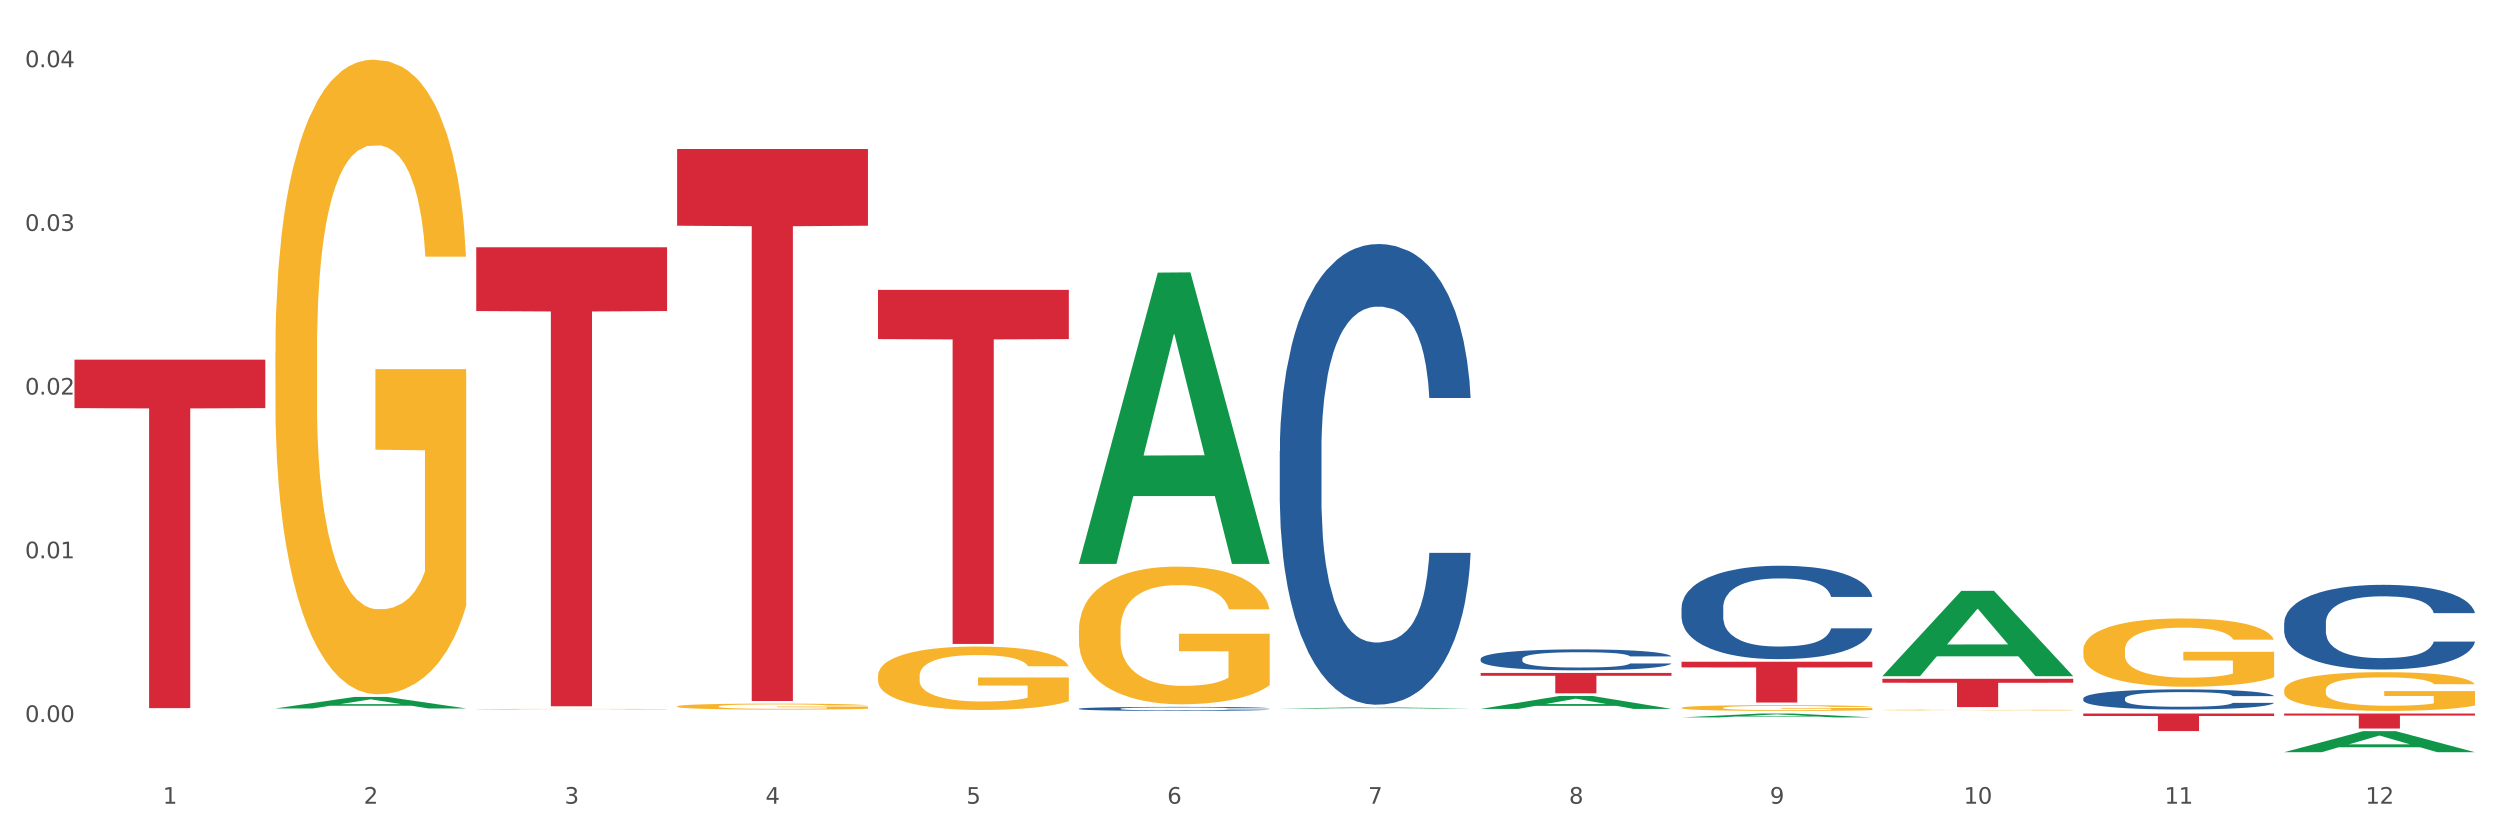 <?xml version="1.0" encoding="utf-8" standalone="no"?>
<!DOCTYPE svg PUBLIC "-//W3C//DTD SVG 1.1//EN"
  "http://www.w3.org/Graphics/SVG/1.1/DTD/svg11.dtd">
<svg xmlns:xlink="http://www.w3.org/1999/xlink" width="1080pt" height="360pt" viewBox="0 0 1080 360" xmlns="http://www.w3.org/2000/svg" version="1.1">
 <rect x="0" y="0" width="1080" height="360" fill="#333333" stroke="none"/>
 <defs>
  <style type="text/css">*{stroke-linejoin: round; stroke-linecap: butt}</style>
 </defs>
 <g id="figure_1">
  <g id="patch_1">
   <path d="M 0 360 
L 1080 360 
L 1080 0 
L 0 0 
z
" style="fill: #ffffff; stroke: #ffffff; stroke-linejoin: miter"/>
  </g>
  <g id="axes_1">
   <g id="matplotlib.axis_1">
    <g id="xtick_1">
     <g id="text_1">
      <!-- 1 -->
      <g style="fill: #4d4d4d" transform="translate(70.342 347.204) scale(0.096 -0.096)">
       <defs>
        <path id="DejaVuSans-31" d="M 794 531 
L 1825 531 
L 1825 4091 
L 703 3866 
L 703 4441 
L 1819 4666 
L 2450 4666 
L 2450 531 
L 3481 531 
L 3481 0 
L 794 0 
L 794 531 
z
" transform="scale(0.016)"/>
       </defs>
       <use xlink:href="#DejaVuSans-31"/>
      </g>
     </g>
    </g>
    <g id="xtick_2">
     <g id="text_2">
      <!-- 2 -->
      <g style="fill: #4d4d4d" transform="translate(157.122 347.204) scale(0.096 -0.096)">
       <defs>
        <path id="DejaVuSans-32" d="M 1228 531 
L 3431 531 
L 3431 0 
L 469 0 
L 469 531 
Q 828 903 1448 1529 
Q 2069 2156 2228 2338 
Q 2531 2678 2651 2914 
Q 2772 3150 2772 3378 
Q 2772 3750 2511 3984 
Q 2250 4219 1831 4219 
Q 1534 4219 1204 4116 
Q 875 4013 500 3803 
L 500 4441 
Q 881 4594 1212 4672 
Q 1544 4750 1819 4750 
Q 2544 4750 2975 4387 
Q 3406 4025 3406 3419 
Q 3406 3131 3298 2873 
Q 3191 2616 2906 2266 
Q 2828 2175 2409 1742 
Q 1991 1309 1228 531 
z
" transform="scale(0.016)"/>
       </defs>
       <use xlink:href="#DejaVuSans-32"/>
      </g>
     </g>
    </g>
    <g id="xtick_3">
     <g id="text_3">
      <!-- 3 -->
      <g style="fill: #4d4d4d" transform="translate(243.902 347.204) scale(0.096 -0.096)">
       <defs>
        <path id="DejaVuSans-33" d="M 2597 2516 
Q 3050 2419 3304 2112 
Q 3559 1806 3559 1356 
Q 3559 666 3084 287 
Q 2609 -91 1734 -91 
Q 1441 -91 1130 -33 
Q 819 25 488 141 
L 488 750 
Q 750 597 1062 519 
Q 1375 441 1716 441 
Q 2309 441 2620 675 
Q 2931 909 2931 1356 
Q 2931 1769 2642 2001 
Q 2353 2234 1838 2234 
L 1294 2234 
L 1294 2753 
L 1863 2753 
Q 2328 2753 2575 2939 
Q 2822 3125 2822 3475 
Q 2822 3834 2567 4026 
Q 2313 4219 1838 4219 
Q 1578 4219 1281 4162 
Q 984 4106 628 3988 
L 628 4550 
Q 988 4650 1302 4700 
Q 1616 4750 1894 4750 
Q 2613 4750 3031 4423 
Q 3450 4097 3450 3541 
Q 3450 3153 3228 2886 
Q 3006 2619 2597 2516 
z
" transform="scale(0.016)"/>
       </defs>
       <use xlink:href="#DejaVuSans-33"/>
      </g>
     </g>
    </g>
    <g id="xtick_4">
     <g id="text_4">
      <!-- 4 -->
      <g style="fill: #4d4d4d" transform="translate(330.683 347.204) scale(0.096 -0.096)">
       <defs>
        <path id="DejaVuSans-34" d="M 2419 4116 
L 825 1625 
L 2419 1625 
L 2419 4116 
z
M 2253 4666 
L 3047 4666 
L 3047 1625 
L 3713 1625 
L 3713 1100 
L 3047 1100 
L 3047 0 
L 2419 0 
L 2419 1100 
L 313 1100 
L 313 1709 
L 2253 4666 
z
" transform="scale(0.016)"/>
       </defs>
       <use xlink:href="#DejaVuSans-34"/>
      </g>
     </g>
    </g>
    <g id="xtick_5">
     <g id="text_5">
      <!-- 5 -->
      <g style="fill: #4d4d4d" transform="translate(417.463 347.204) scale(0.096 -0.096)">
       <defs>
        <path id="DejaVuSans-35" d="M 691 4666 
L 3169 4666 
L 3169 4134 
L 1269 4134 
L 1269 2991 
Q 1406 3038 1543 3061 
Q 1681 3084 1819 3084 
Q 2600 3084 3056 2656 
Q 3513 2228 3513 1497 
Q 3513 744 3044 326 
Q 2575 -91 1722 -91 
Q 1428 -91 1123 -41 
Q 819 9 494 109 
L 494 744 
Q 775 591 1075 516 
Q 1375 441 1709 441 
Q 2250 441 2565 725 
Q 2881 1009 2881 1497 
Q 2881 1984 2565 2268 
Q 2250 2553 1709 2553 
Q 1456 2553 1204 2497 
Q 953 2441 691 2322 
L 691 4666 
z
" transform="scale(0.016)"/>
       </defs>
       <use xlink:href="#DejaVuSans-35"/>
      </g>
     </g>
    </g>
    <g id="xtick_6">
     <g id="text_6">
      <!-- 6 -->
      <g style="fill: #4d4d4d" transform="translate(504.243 347.204) scale(0.096 -0.096)">
       <defs>
        <path id="DejaVuSans-36" d="M 2113 2584 
Q 1688 2584 1439 2293 
Q 1191 2003 1191 1497 
Q 1191 994 1439 701 
Q 1688 409 2113 409 
Q 2538 409 2786 701 
Q 3034 994 3034 1497 
Q 3034 2003 2786 2293 
Q 2538 2584 2113 2584 
z
M 3366 4563 
L 3366 3988 
Q 3128 4100 2886 4159 
Q 2644 4219 2406 4219 
Q 1781 4219 1451 3797 
Q 1122 3375 1075 2522 
Q 1259 2794 1537 2939 
Q 1816 3084 2150 3084 
Q 2853 3084 3261 2657 
Q 3669 2231 3669 1497 
Q 3669 778 3244 343 
Q 2819 -91 2113 -91 
Q 1303 -91 875 529 
Q 447 1150 447 2328 
Q 447 3434 972 4092 
Q 1497 4750 2381 4750 
Q 2619 4750 2861 4703 
Q 3103 4656 3366 4563 
z
" transform="scale(0.016)"/>
       </defs>
       <use xlink:href="#DejaVuSans-36"/>
      </g>
     </g>
    </g>
    <g id="xtick_7">
     <g id="text_7">
      <!-- 7 -->
      <g style="fill: #4d4d4d" transform="translate(591.024 347.204) scale(0.096 -0.096)">
       <defs>
        <path id="DejaVuSans-37" d="M 525 4666 
L 3525 4666 
L 3525 4397 
L 1831 0 
L 1172 0 
L 2766 4134 
L 525 4134 
L 525 4666 
z
" transform="scale(0.016)"/>
       </defs>
       <use xlink:href="#DejaVuSans-37"/>
      </g>
     </g>
    </g>
    <g id="xtick_8">
     <g id="text_8">
      <!-- 8 -->
      <g style="fill: #4d4d4d" transform="translate(677.804 347.204) scale(0.096 -0.096)">
       <defs>
        <path id="DejaVuSans-38" d="M 2034 2216 
Q 1584 2216 1326 1975 
Q 1069 1734 1069 1313 
Q 1069 891 1326 650 
Q 1584 409 2034 409 
Q 2484 409 2743 651 
Q 3003 894 3003 1313 
Q 3003 1734 2745 1975 
Q 2488 2216 2034 2216 
z
M 1403 2484 
Q 997 2584 770 2862 
Q 544 3141 544 3541 
Q 544 4100 942 4425 
Q 1341 4750 2034 4750 
Q 2731 4750 3128 4425 
Q 3525 4100 3525 3541 
Q 3525 3141 3298 2862 
Q 3072 2584 2669 2484 
Q 3125 2378 3379 2068 
Q 3634 1759 3634 1313 
Q 3634 634 3220 271 
Q 2806 -91 2034 -91 
Q 1263 -91 848 271 
Q 434 634 434 1313 
Q 434 1759 690 2068 
Q 947 2378 1403 2484 
z
M 1172 3481 
Q 1172 3119 1398 2916 
Q 1625 2713 2034 2713 
Q 2441 2713 2670 2916 
Q 2900 3119 2900 3481 
Q 2900 3844 2670 4047 
Q 2441 4250 2034 4250 
Q 1625 4250 1398 4047 
Q 1172 3844 1172 3481 
z
" transform="scale(0.016)"/>
       </defs>
       <use xlink:href="#DejaVuSans-38"/>
      </g>
     </g>
    </g>
    <g id="xtick_9">
     <g id="text_9">
      <!-- 9 -->
      <g style="fill: #4d4d4d" transform="translate(764.584 347.204) scale(0.096 -0.096)">
       <defs>
        <path id="DejaVuSans-39" d="M 703 97 
L 703 672 
Q 941 559 1184 500 
Q 1428 441 1663 441 
Q 2288 441 2617 861 
Q 2947 1281 2994 2138 
Q 2813 1869 2534 1725 
Q 2256 1581 1919 1581 
Q 1219 1581 811 2004 
Q 403 2428 403 3163 
Q 403 3881 828 4315 
Q 1253 4750 1959 4750 
Q 2769 4750 3195 4129 
Q 3622 3509 3622 2328 
Q 3622 1225 3098 567 
Q 2575 -91 1691 -91 
Q 1453 -91 1209 -44 
Q 966 3 703 97 
z
M 1959 2075 
Q 2384 2075 2632 2365 
Q 2881 2656 2881 3163 
Q 2881 3666 2632 3958 
Q 2384 4250 1959 4250 
Q 1534 4250 1286 3958 
Q 1038 3666 1038 3163 
Q 1038 2656 1286 2365 
Q 1534 2075 1959 2075 
z
" transform="scale(0.016)"/>
       </defs>
       <use xlink:href="#DejaVuSans-39"/>
      </g>
     </g>
    </g>
    <g id="xtick_10">
     <g id="text_10">
      <!-- 10 -->
      <g style="fill: #4d4d4d" transform="translate(848.311 347.204) scale(0.096 -0.096)">
       <defs>
        <path id="DejaVuSans-30" d="M 2034 4250 
Q 1547 4250 1301 3770 
Q 1056 3291 1056 2328 
Q 1056 1369 1301 889 
Q 1547 409 2034 409 
Q 2525 409 2770 889 
Q 3016 1369 3016 2328 
Q 3016 3291 2770 3770 
Q 2525 4250 2034 4250 
z
M 2034 4750 
Q 2819 4750 3233 4129 
Q 3647 3509 3647 2328 
Q 3647 1150 3233 529 
Q 2819 -91 2034 -91 
Q 1250 -91 836 529 
Q 422 1150 422 2328 
Q 422 3509 836 4129 
Q 1250 4750 2034 4750 
z
" transform="scale(0.016)"/>
       </defs>
       <use xlink:href="#DejaVuSans-31"/>
       <use xlink:href="#DejaVuSans-30" transform="translate(63.623 0)"/>
      </g>
     </g>
    </g>
    <g id="xtick_11">
     <g id="text_11">
      <!-- 11 -->
      <g style="fill: #4d4d4d" transform="translate(935.091 347.204) scale(0.096 -0.096)">
       <use xlink:href="#DejaVuSans-31"/>
       <use xlink:href="#DejaVuSans-31" transform="translate(63.623 0)"/>
      </g>
     </g>
    </g>
    <g id="xtick_12">
     <g id="text_12">
      <!-- 12 -->
      <g style="fill: #4d4d4d" transform="translate(1021.871 347.204) scale(0.096 -0.096)">
       <use xlink:href="#DejaVuSans-31"/>
       <use xlink:href="#DejaVuSans-32" transform="translate(63.623 0)"/>
      </g>
     </g>
    </g>
    <g id="xtick_13"/>
    <g id="xtick_14"/>
    <g id="xtick_15"/>
    <g id="xtick_16"/>
    <g id="xtick_17"/>
    <g id="xtick_18"/>
    <g id="xtick_19"/>
    <g id="xtick_20"/>
    <g id="xtick_21"/>
    <g id="xtick_22"/>
    <g id="xtick_23"/>
   </g>
   <g id="matplotlib.axis_2">
    <g id="ytick_1">
     <g id="text_13">
      <!-- 0.00 -->
      <g style="fill: #4d4d4d" transform="translate(10.8 311.891) scale(0.096 -0.096)">
       <defs>
        <path id="DejaVuSans-2e" d="M 684 794 
L 1344 794 
L 1344 0 
L 684 0 
L 684 794 
z
" transform="scale(0.016)"/>
       </defs>
       <use xlink:href="#DejaVuSans-30"/>
       <use xlink:href="#DejaVuSans-2e" transform="translate(63.623 0)"/>
       <use xlink:href="#DejaVuSans-30" transform="translate(95.41 0)"/>
       <use xlink:href="#DejaVuSans-30" transform="translate(159.033 0)"/>
      </g>
     </g>
    </g>
    <g id="ytick_2">
     <g id="text_14">
      <!-- 0.01 -->
      <g style="fill: #4d4d4d" transform="translate(10.8 241.175) scale(0.096 -0.096)">
       <use xlink:href="#DejaVuSans-30"/>
       <use xlink:href="#DejaVuSans-2e" transform="translate(63.623 0)"/>
       <use xlink:href="#DejaVuSans-30" transform="translate(95.41 0)"/>
       <use xlink:href="#DejaVuSans-31" transform="translate(159.033 0)"/>
      </g>
     </g>
    </g>
    <g id="ytick_3">
     <g id="text_15">
      <!-- 0.02 -->
      <g style="fill: #4d4d4d" transform="translate(10.8 170.459) scale(0.096 -0.096)">
       <use xlink:href="#DejaVuSans-30"/>
       <use xlink:href="#DejaVuSans-2e" transform="translate(63.623 0)"/>
       <use xlink:href="#DejaVuSans-30" transform="translate(95.41 0)"/>
       <use xlink:href="#DejaVuSans-32" transform="translate(159.033 0)"/>
      </g>
     </g>
    </g>
    <g id="ytick_4">
     <g id="text_16">
      <!-- 0.03 -->
      <g style="fill: #4d4d4d" transform="translate(10.8 99.743) scale(0.096 -0.096)">
       <use xlink:href="#DejaVuSans-30"/>
       <use xlink:href="#DejaVuSans-2e" transform="translate(63.623 0)"/>
       <use xlink:href="#DejaVuSans-30" transform="translate(95.41 0)"/>
       <use xlink:href="#DejaVuSans-33" transform="translate(159.033 0)"/>
      </g>
     </g>
    </g>
    <g id="ytick_5">
     <g id="text_17">
      <!-- 0.04 -->
      <g style="fill: #4d4d4d" transform="translate(10.8 29.027) scale(0.096 -0.096)">
       <use xlink:href="#DejaVuSans-30"/>
       <use xlink:href="#DejaVuSans-2e" transform="translate(63.623 0)"/>
       <use xlink:href="#DejaVuSans-30" transform="translate(95.41 0)"/>
       <use xlink:href="#DejaVuSans-34" transform="translate(159.033 0)"/>
      </g>
     </g>
    </g>
    <g id="ytick_6"/>
    <g id="ytick_7"/>
    <g id="ytick_8"/>
    <g id="ytick_9"/>
   </g>
   <g id="PolyCollection_1">
    <path d="M 118.955 306.035 
L 119.04 306.031 
L 153.037 301.072 
L 167.145 301.067 
L 201.397 306.045 
L 185.078 306.045 
L 177.684 304.886 
L 142.583 304.886 
L 142.328 304.904 
L 135.189 306.045 
L 118.955 306.045 
L 118.955 306.035 
L 147.002 304.194 
L 173.265 304.189 
L 160.261 302.128 
L 160.091 302.119 
L 159.921 302.133 
L 146.917 304.189 
L 147.002 304.194 
L 118.955 306.035 
z
" clip-path="url(#pc13c17767b)" style="fill: #109648"/>
    <path d="M 639.637 284.604 
L 639.735 284.595 
L 639.735 284.364 
L 640.027 284.05 
L 641.099 283.471 
L 642.463 283.033 
L 644.802 282.52 
L 646.069 282.306 
L 647.726 282.066 
L 651.136 281.677 
L 655.034 281.347 
L 657.763 281.165 
L 659.809 281.049 
L 664.389 280.842 
L 667.02 280.751 
L 669.749 280.677 
L 672.088 280.627 
L 675.986 280.57 
L 679.104 280.545 
L 682.71 280.536 
L 685.73 280.545 
L 689.726 280.578 
L 695.573 280.677 
L 697.814 280.735 
L 700.835 280.834 
L 703.953 280.966 
L 706.487 281.099 
L 709.41 281.289 
L 712.431 281.537 
L 715.355 281.851 
L 717.401 282.14 
L 719.058 282.446 
L 720.519 282.818 
L 721.591 283.223 
L 722.079 283.562 
L 704.246 283.562 
L 703.758 283.256 
L 702.784 282.926 
L 701.809 282.702 
L 700.737 282.52 
L 699.081 282.314 
L 697.619 282.182 
L 695.183 282.024 
L 692.942 281.925 
L 691.09 281.867 
L 688.849 281.818 
L 684.074 281.768 
L 680.663 281.768 
L 678.519 281.785 
L 675.888 281.826 
L 673.647 281.884 
L 671.016 281.983 
L 668.969 282.091 
L 666.923 282.231 
L 665.754 282.33 
L 663.999 282.512 
L 662.83 282.661 
L 661.271 282.917 
L 660.394 283.099 
L 658.835 283.57 
L 658.153 283.918 
L 657.86 284.157 
L 657.665 284.422 
L 657.665 285.711 
L 658.25 286.29 
L 658.737 286.538 
L 659.517 286.819 
L 660.979 287.183 
L 663.122 287.538 
L 665.364 287.795 
L 667.215 287.952 
L 668.969 288.067 
L 670.723 288.158 
L 672.867 288.241 
L 674.621 288.291 
L 677.252 288.34 
L 680.371 288.365 
L 682.807 288.365 
L 687.777 288.324 
L 690.018 288.282 
L 692.162 288.224 
L 694.501 288.134 
L 696.352 288.034 
L 697.424 287.96 
L 699.178 287.803 
L 700.543 287.638 
L 701.712 287.447 
L 702.492 287.282 
L 703.369 287.034 
L 704.051 286.753 
L 704.246 286.604 
L 722.079 286.604 
L 721.689 286.902 
L 721.007 287.191 
L 719.642 287.58 
L 718.571 287.803 
L 716.914 288.076 
L 715.16 288.307 
L 712.724 288.563 
L 710.482 288.754 
L 708.144 288.919 
L 705.61 289.068 
L 701.03 289.274 
L 699.373 289.332 
L 695.865 289.431 
L 693.136 289.489 
L 689.141 289.547 
L 685.048 289.58 
L 680.761 289.588 
L 676.96 289.572 
L 672.77 289.522 
L 670.139 289.473 
L 667.215 289.398 
L 663.805 289.283 
L 660.589 289.142 
L 657.568 288.977 
L 654.742 288.787 
L 652.111 288.572 
L 648.7 288.216 
L 646.166 287.869 
L 644.315 287.547 
L 643.048 287.274 
L 641.781 286.927 
L 641.099 286.687 
L 640.027 286.108 
L 639.637 285.571 
L 639.637 284.604 
z
" clip-path="url(#pc13c17767b)" style="fill: #255c99"/>
    <path d="M 726.418 262.525 
L 726.515 262.488 
L 726.515 261.456 
L 726.807 260.055 
L 727.879 257.476 
L 729.244 255.522 
L 731.582 253.237 
L 732.849 252.279 
L 734.506 251.21 
L 737.917 249.478 
L 741.815 248.004 
L 744.543 247.193 
L 746.589 246.677 
L 751.17 245.756 
L 753.801 245.35 
L 756.529 245.019 
L 758.868 244.798 
L 762.766 244.54 
L 765.884 244.429 
L 769.49 244.392 
L 772.511 244.429 
L 776.506 244.576 
L 782.353 245.019 
L 784.594 245.277 
L 787.615 245.719 
L 790.734 246.309 
L 793.267 246.898 
L 796.191 247.746 
L 799.212 248.852 
L 802.135 250.252 
L 804.181 251.542 
L 805.838 252.906 
L 807.3 254.564 
L 808.372 256.37 
L 808.859 257.881 
L 791.026 257.881 
L 790.539 256.517 
L 789.564 255.043 
L 788.59 254.048 
L 787.518 253.237 
L 785.861 252.316 
L 784.399 251.726 
L 781.963 251.026 
L 779.722 250.584 
L 777.87 250.326 
L 775.629 250.105 
L 770.854 249.883 
L 767.443 249.883 
L 765.3 249.957 
L 762.668 250.141 
L 760.427 250.399 
L 757.796 250.842 
L 755.75 251.321 
L 753.703 251.947 
L 752.534 252.39 
L 750.78 253.2 
L 749.61 253.864 
L 748.051 255.006 
L 747.174 255.817 
L 745.615 257.918 
L 744.933 259.466 
L 744.641 260.534 
L 744.446 261.714 
L 744.446 267.463 
L 745.03 270.043 
L 745.518 271.149 
L 746.297 272.402 
L 747.759 274.023 
L 749.903 275.608 
L 752.144 276.751 
L 753.996 277.451 
L 755.75 277.967 
L 757.504 278.372 
L 759.648 278.741 
L 761.402 278.962 
L 764.033 279.183 
L 767.151 279.293 
L 769.587 279.293 
L 774.557 279.109 
L 776.798 278.925 
L 778.942 278.667 
L 781.281 278.262 
L 783.133 277.819 
L 784.205 277.488 
L 785.959 276.787 
L 787.323 276.05 
L 788.492 275.203 
L 789.272 274.466 
L 790.149 273.36 
L 790.831 272.107 
L 791.026 271.443 
L 808.859 271.443 
L 808.469 272.77 
L 807.787 274.06 
L 806.423 275.792 
L 805.351 276.787 
L 803.694 278.004 
L 801.94 279.035 
L 799.504 280.178 
L 797.263 281.026 
L 794.924 281.763 
L 792.39 282.426 
L 787.81 283.347 
L 786.154 283.605 
L 782.645 284.048 
L 779.917 284.306 
L 775.921 284.564 
L 771.829 284.711 
L 767.541 284.748 
L 763.74 284.674 
L 759.55 284.453 
L 756.919 284.232 
L 753.996 283.9 
L 750.585 283.384 
L 747.369 282.758 
L 744.348 282.021 
L 741.522 281.173 
L 738.891 280.215 
L 735.48 278.63 
L 732.947 277.082 
L 731.095 275.645 
L 729.828 274.429 
L 728.562 272.881 
L 727.879 271.812 
L 726.807 269.232 
L 726.418 266.837 
L 726.418 262.525 
z
" clip-path="url(#pc13c17767b)" style="fill: #255c99"/>
    <path d="M 899.978 301.714 
L 900.076 301.706 
L 900.076 301.484 
L 900.368 301.183 
L 901.44 300.628 
L 902.804 300.208 
L 905.143 299.717 
L 906.41 299.511 
L 908.067 299.281 
L 911.477 298.908 
L 915.375 298.591 
L 918.104 298.417 
L 920.15 298.306 
L 924.73 298.108 
L 927.361 298.02 
L 930.09 297.949 
L 932.429 297.902 
L 936.327 297.846 
L 939.445 297.822 
L 943.051 297.814 
L 946.071 297.822 
L 950.067 297.854 
L 955.914 297.949 
L 958.155 298.005 
L 961.176 298.1 
L 964.294 298.227 
L 966.828 298.353 
L 969.751 298.536 
L 972.772 298.774 
L 975.696 299.075 
L 977.742 299.352 
L 979.399 299.645 
L 980.86 300.002 
L 981.932 300.391 
L 982.42 300.716 
L 964.587 300.716 
L 964.099 300.422 
L 963.125 300.105 
L 962.15 299.891 
L 961.078 299.717 
L 959.422 299.519 
L 957.96 299.392 
L 955.524 299.241 
L 953.283 299.146 
L 951.431 299.091 
L 949.19 299.043 
L 944.415 298.995 
L 941.004 298.995 
L 938.86 299.011 
L 936.229 299.051 
L 933.988 299.106 
L 931.357 299.202 
L 929.31 299.305 
L 927.264 299.439 
L 926.095 299.534 
L 924.34 299.709 
L 923.171 299.852 
L 921.612 300.097 
L 920.735 300.272 
L 919.176 300.724 
L 918.494 301.056 
L 918.201 301.286 
L 918.006 301.54 
L 918.006 302.777 
L 918.591 303.331 
L 919.078 303.569 
L 919.858 303.839 
L 921.32 304.188 
L 923.463 304.528 
L 925.705 304.774 
L 927.556 304.925 
L 929.31 305.036 
L 931.064 305.123 
L 933.208 305.202 
L 934.962 305.25 
L 937.593 305.297 
L 940.712 305.321 
L 943.148 305.321 
L 948.118 305.281 
L 950.359 305.242 
L 952.503 305.186 
L 954.842 305.099 
L 956.693 305.004 
L 957.765 304.933 
L 959.519 304.782 
L 960.884 304.623 
L 962.053 304.441 
L 962.833 304.283 
L 963.71 304.045 
L 964.392 303.775 
L 964.587 303.633 
L 982.42 303.633 
L 982.03 303.918 
L 981.348 304.195 
L 979.983 304.568 
L 978.912 304.782 
L 977.255 305.044 
L 975.501 305.266 
L 973.065 305.511 
L 970.823 305.694 
L 968.485 305.852 
L 965.951 305.995 
L 961.371 306.193 
L 959.714 306.248 
L 956.206 306.344 
L 953.477 306.399 
L 949.482 306.455 
L 945.389 306.486 
L 941.102 306.494 
L 937.301 306.478 
L 933.111 306.431 
L 930.48 306.383 
L 927.556 306.312 
L 924.146 306.201 
L 920.93 306.066 
L 917.909 305.908 
L 915.083 305.725 
L 912.452 305.519 
L 909.041 305.178 
L 906.507 304.845 
L 904.656 304.536 
L 903.389 304.275 
L 902.122 303.942 
L 901.44 303.712 
L 900.368 303.157 
L 899.978 302.642 
L 899.978 301.714 
z
" clip-path="url(#pc13c17767b)" style="fill: #255c99"/>
    <path d="M 986.759 269.09 
L 986.856 269.056 
L 986.856 268.12 
L 987.148 266.85 
L 988.22 264.51 
L 989.585 262.738 
L 991.923 260.665 
L 993.19 259.796 
L 994.847 258.826 
L 998.258 257.255 
L 1002.156 255.918 
L 1004.884 255.182 
L 1006.93 254.714 
L 1011.511 253.878 
L 1014.142 253.511 
L 1016.87 253.21 
L 1019.209 253.009 
L 1023.107 252.775 
L 1026.225 252.675 
L 1029.831 252.641 
L 1032.852 252.675 
L 1036.847 252.809 
L 1042.694 253.21 
L 1044.935 253.444 
L 1047.956 253.845 
L 1051.075 254.38 
L 1053.608 254.915 
L 1056.532 255.684 
L 1059.553 256.687 
L 1062.476 257.957 
L 1064.522 259.127 
L 1066.179 260.364 
L 1067.641 261.869 
L 1068.713 263.507 
L 1069.2 264.877 
L 1051.367 264.877 
L 1050.88 263.64 
L 1049.905 262.303 
L 1048.931 261.4 
L 1047.859 260.665 
L 1046.202 259.829 
L 1044.74 259.294 
L 1042.304 258.659 
L 1040.063 258.258 
L 1038.211 258.024 
L 1035.97 257.823 
L 1031.195 257.623 
L 1027.784 257.623 
L 1025.641 257.69 
L 1023.009 257.857 
L 1020.768 258.091 
L 1018.137 258.492 
L 1016.091 258.927 
L 1014.044 259.495 
L 1012.875 259.896 
L 1011.121 260.632 
L 1009.951 261.233 
L 1008.392 262.27 
L 1007.515 263.005 
L 1005.956 264.911 
L 1005.274 266.315 
L 1004.982 267.284 
L 1004.787 268.354 
L 1004.787 273.569 
L 1005.371 275.91 
L 1005.859 276.913 
L 1006.638 278.049 
L 1008.1 279.52 
L 1010.244 280.958 
L 1012.485 281.994 
L 1014.337 282.629 
L 1016.091 283.097 
L 1017.845 283.465 
L 1019.989 283.799 
L 1021.743 284 
L 1024.374 284.201 
L 1027.492 284.301 
L 1029.928 284.301 
L 1034.898 284.134 
L 1037.139 283.967 
L 1039.283 283.733 
L 1041.622 283.365 
L 1043.474 282.964 
L 1044.546 282.663 
L 1046.3 282.028 
L 1047.664 281.359 
L 1048.833 280.59 
L 1049.613 279.921 
L 1050.49 278.918 
L 1051.172 277.782 
L 1051.367 277.18 
L 1069.2 277.18 
L 1068.81 278.384 
L 1068.128 279.554 
L 1066.764 281.125 
L 1065.692 282.028 
L 1064.035 283.131 
L 1062.281 284.067 
L 1059.845 285.103 
L 1057.604 285.872 
L 1055.265 286.541 
L 1052.731 287.143 
L 1048.151 287.978 
L 1046.495 288.212 
L 1042.986 288.614 
L 1040.258 288.848 
L 1036.262 289.082 
L 1032.17 289.215 
L 1027.882 289.249 
L 1024.081 289.182 
L 1019.891 288.981 
L 1017.26 288.781 
L 1014.337 288.48 
L 1010.926 288.012 
L 1007.71 287.443 
L 1004.689 286.775 
L 1001.863 286.006 
L 999.232 285.137 
L 995.821 283.699 
L 993.288 282.295 
L 991.436 280.991 
L 990.169 279.888 
L 988.903 278.484 
L 988.22 277.514 
L 987.148 275.174 
L 986.759 273.001 
L 986.759 269.09 
z
" clip-path="url(#pc13c17767b)" style="fill: #255c99"/>
    <path d="M 205.736 306.387 
L 205.833 306.387 
L 205.833 306.377 
L 206.028 306.368 
L 207.001 306.347 
L 208.461 306.33 
L 209.532 306.321 
L 210.602 306.313 
L 211.868 306.306 
L 213.425 306.298 
L 216.248 306.287 
L 218 306.281 
L 220.141 306.275 
L 224.034 306.266 
L 226.857 306.261 
L 229.777 306.257 
L 234.546 306.252 
L 237.661 306.25 
L 240.97 306.248 
L 244.961 306.247 
L 247.978 306.246 
L 254.597 306.247 
L 260.242 306.25 
L 262.968 306.252 
L 266.472 306.255 
L 268.321 306.257 
L 271.338 306.262 
L 274.453 306.268 
L 276.594 306.273 
L 279.806 306.282 
L 282.24 306.291 
L 284.478 306.303 
L 285.646 306.311 
L 286.522 306.319 
L 287.301 306.327 
L 288.08 306.341 
L 270.56 306.341 
L 269.878 306.331 
L 268.808 306.322 
L 267.25 306.313 
L 265.888 306.308 
L 263.552 306.301 
L 261.41 306.296 
L 259.172 306.293 
L 256.446 306.29 
L 254.305 306.289 
L 251.288 306.288 
L 245.35 306.288 
L 241.36 306.29 
L 238.634 306.293 
L 236.882 306.295 
L 235.325 306.298 
L 233.573 306.302 
L 231.529 306.308 
L 230.069 306.313 
L 228.609 306.32 
L 227.441 306.326 
L 226.37 306.334 
L 225.494 306.342 
L 224.813 306.351 
L 224.229 306.362 
L 223.742 306.379 
L 223.742 306.417 
L 223.937 306.426 
L 224.424 306.437 
L 225.008 306.446 
L 225.981 306.456 
L 226.857 306.463 
L 228.512 306.473 
L 230.361 306.481 
L 231.821 306.487 
L 233.281 306.491 
L 235.812 306.497 
L 238.634 306.502 
L 241.068 306.505 
L 244.377 306.508 
L 246.616 306.509 
L 248.562 306.51 
L 253.332 306.51 
L 256.738 306.509 
L 260.534 306.507 
L 263.454 306.504 
L 265.888 306.501 
L 268.613 306.496 
L 270.365 306.491 
L 270.365 306.434 
L 248.952 306.433 
L 248.952 306.395 
L 288.177 306.395 
L 288.177 306.508 
L 286.522 306.514 
L 284.673 306.519 
L 282.726 306.524 
L 279.806 306.53 
L 276.302 306.535 
L 273.188 306.539 
L 269.878 306.542 
L 265.985 306.545 
L 260.924 306.548 
L 257.809 306.549 
L 253.916 306.55 
L 249.341 306.55 
L 245.35 306.55 
L 241.457 306.548 
L 237.369 306.546 
L 233.378 306.542 
L 230.361 306.539 
L 227.344 306.534 
L 224.132 306.528 
L 221.601 306.523 
L 219.654 306.518 
L 217.513 306.511 
L 215.177 306.503 
L 213.425 306.496 
L 211.868 306.488 
L 210.213 306.478 
L 209.045 306.469 
L 207.877 306.458 
L 207.196 306.45 
L 206.417 306.438 
L 205.833 306.42 
L 205.736 306.387 
z
" clip-path="url(#pc13c17767b)" style="fill: #f7b32b"/>
    <path d="M 986.759 308.243 
L 1069.2 308.243 
L 1069.2 309.143 
L 1036.77 309.15 
L 1036.77 314.719 
L 1018.993 314.719 
L 1018.993 309.15 
L 986.759 309.143 
L 986.759 308.25 
L 986.759 308.243 
z
" clip-path="url(#pc13c17767b)" style="fill: #d62839"/>
    <path d="M 899.978 308.243 
L 982.42 308.243 
L 982.42 309.298 
L 949.99 309.305 
L 949.99 315.828 
L 932.213 315.828 
L 932.213 309.305 
L 899.978 309.298 
L 899.978 308.251 
L 899.978 308.243 
z
" clip-path="url(#pc13c17767b)" style="fill: #d62839"/>
    <path d="M 813.198 293.255 
L 895.639 293.255 
L 895.639 294.951 
L 863.21 294.963 
L 863.21 305.461 
L 845.432 305.461 
L 845.432 294.963 
L 813.198 294.951 
L 813.198 293.267 
L 813.198 293.255 
z
" clip-path="url(#pc13c17767b)" style="fill: #d62839"/>
    <path d="M 726.418 285.878 
L 808.859 285.878 
L 808.859 288.325 
L 776.429 288.341 
L 776.429 303.486 
L 758.652 303.486 
L 758.652 288.341 
L 726.418 288.325 
L 726.418 285.894 
L 726.418 285.878 
z
" clip-path="url(#pc13c17767b)" style="fill: #d62839"/>
    <path d="M 639.637 290.718 
L 722.079 290.718 
L 722.079 291.941 
L 689.649 291.949 
L 689.649 299.513 
L 671.872 299.513 
L 671.872 291.949 
L 639.637 291.941 
L 639.637 290.727 
L 639.637 290.718 
z
" clip-path="url(#pc13c17767b)" style="fill: #d62839"/>
    <path d="M 379.296 125.23 
L 461.738 125.23 
L 461.738 146.484 
L 429.308 146.627 
L 429.308 278.173 
L 411.531 278.173 
L 411.531 146.627 
L 379.296 146.484 
L 379.296 125.373 
L 379.296 125.23 
z
" clip-path="url(#pc13c17767b)" style="fill: #d62839"/>
    <path d="M 292.516 64.373 
L 374.957 64.373 
L 374.957 97.511 
L 342.528 97.734 
L 342.528 302.827 
L 324.75 302.827 
L 324.75 97.734 
L 292.516 97.511 
L 292.516 64.597 
L 292.516 64.373 
z
" clip-path="url(#pc13c17767b)" style="fill: #d62839"/>
    <path d="M 205.736 106.81 
L 288.177 106.81 
L 288.177 134.368 
L 255.747 134.555 
L 255.747 305.117 
L 237.97 305.117 
L 237.97 134.555 
L 205.736 134.368 
L 205.736 106.996 
L 205.736 106.81 
z
" clip-path="url(#pc13c17767b)" style="fill: #d62839"/>
    <path d="M 32.175 155.378 
L 114.616 155.378 
L 114.616 176.299 
L 82.187 176.441 
L 82.187 305.926 
L 64.409 305.926 
L 64.409 176.441 
L 32.175 176.299 
L 32.175 155.52 
L 32.175 155.378 
z
" clip-path="url(#pc13c17767b)" style="fill: #d62839"/>
    <path d="M 986.759 298.112 
L 986.856 298.097 
L 986.856 297.546 
L 987.051 297.073 
L 988.024 295.926 
L 989.484 294.979 
L 990.555 294.474 
L 991.625 294.062 
L 992.891 293.649 
L 994.448 293.221 
L 997.271 292.595 
L 999.023 292.274 
L 1001.164 291.938 
L 1005.057 291.448 
L 1007.88 291.173 
L 1010.8 290.944 
L 1015.569 290.669 
L 1018.684 290.547 
L 1021.993 290.455 
L 1025.984 290.394 
L 1029.001 290.379 
L 1035.62 290.424 
L 1041.265 290.562 
L 1043.991 290.669 
L 1047.495 290.852 
L 1049.344 290.975 
L 1052.361 291.219 
L 1055.476 291.54 
L 1057.617 291.815 
L 1060.829 292.335 
L 1063.263 292.854 
L 1065.501 293.496 
L 1066.669 293.94 
L 1067.545 294.352 
L 1068.324 294.826 
L 1069.103 295.575 
L 1051.583 295.575 
L 1050.901 295.04 
L 1049.831 294.536 
L 1048.273 294.047 
L 1046.911 293.741 
L 1044.575 293.359 
L 1042.433 293.114 
L 1040.195 292.931 
L 1037.469 292.778 
L 1035.328 292.702 
L 1032.311 292.641 
L 1026.373 292.656 
L 1022.383 292.778 
L 1019.657 292.931 
L 1017.905 293.068 
L 1016.348 293.221 
L 1014.596 293.435 
L 1012.552 293.756 
L 1011.092 294.047 
L 1009.632 294.413 
L 1008.464 294.78 
L 1007.393 295.208 
L 1006.517 295.667 
L 1005.836 296.14 
L 1005.252 296.721 
L 1004.765 297.684 
L 1004.765 299.778 
L 1004.96 300.251 
L 1005.447 300.878 
L 1006.031 301.352 
L 1007.004 301.917 
L 1007.88 302.299 
L 1009.535 302.85 
L 1011.384 303.308 
L 1012.844 303.598 
L 1014.304 303.843 
L 1016.835 304.179 
L 1019.657 304.454 
L 1022.091 304.622 
L 1025.4 304.775 
L 1027.639 304.836 
L 1029.585 304.867 
L 1034.355 304.867 
L 1037.761 304.821 
L 1041.557 304.714 
L 1044.477 304.577 
L 1046.911 304.408 
L 1049.636 304.133 
L 1051.388 303.874 
L 1051.388 300.679 
L 1029.975 300.664 
L 1029.975 298.54 
L 1069.2 298.54 
L 1069.2 304.775 
L 1067.545 305.096 
L 1065.696 305.387 
L 1063.749 305.646 
L 1060.829 305.967 
L 1057.325 306.273 
L 1054.211 306.487 
L 1050.901 306.67 
L 1047.008 306.838 
L 1041.947 306.991 
L 1038.832 307.052 
L 1034.939 307.098 
L 1030.364 307.114 
L 1026.373 307.083 
L 1022.48 307.007 
L 1018.392 306.869 
L 1014.401 306.67 
L 1011.384 306.472 
L 1008.367 306.227 
L 1005.155 305.906 
L 1002.624 305.601 
L 1000.677 305.325 
L 998.536 304.974 
L 996.2 304.515 
L 994.448 304.103 
L 992.891 303.675 
L 991.236 303.125 
L 990.068 302.651 
L 988.9 302.055 
L 988.219 301.612 
L 987.44 300.924 
L 986.856 299.961 
L 986.759 298.112 
z
" clip-path="url(#pc13c17767b)" style="fill: #f7b32b"/>
    <path d="M 899.978 280.813 
L 900.076 280.786 
L 900.076 279.816 
L 900.27 278.981 
L 901.244 276.96 
L 902.704 275.289 
L 903.774 274.4 
L 904.845 273.672 
L 906.11 272.945 
L 907.668 272.19 
L 910.49 271.086 
L 912.242 270.52 
L 914.384 269.927 
L 918.277 269.065 
L 921.1 268.58 
L 924.02 268.175 
L 928.789 267.69 
L 931.904 267.475 
L 935.213 267.313 
L 939.204 267.205 
L 942.221 267.178 
L 948.84 267.259 
L 954.485 267.502 
L 957.21 267.69 
L 960.714 268.014 
L 962.564 268.229 
L 965.581 268.66 
L 968.696 269.226 
L 970.837 269.711 
L 974.049 270.628 
L 976.482 271.544 
L 978.721 272.675 
L 979.889 273.457 
L 980.765 274.184 
L 981.544 275.02 
L 982.322 276.34 
L 964.802 276.34 
L 964.121 275.397 
L 963.05 274.508 
L 961.493 273.646 
L 960.13 273.107 
L 957.794 272.433 
L 955.653 272.002 
L 953.414 271.678 
L 950.689 271.409 
L 948.548 271.274 
L 945.53 271.166 
L 939.593 271.193 
L 935.602 271.409 
L 932.877 271.678 
L 931.125 271.921 
L 929.568 272.19 
L 927.816 272.568 
L 925.772 273.134 
L 924.312 273.646 
L 922.852 274.292 
L 921.684 274.939 
L 920.613 275.693 
L 919.737 276.502 
L 919.056 277.337 
L 918.472 278.361 
L 917.985 280.059 
L 917.985 283.75 
L 918.18 284.586 
L 918.666 285.69 
L 919.25 286.526 
L 920.224 287.523 
L 921.1 288.196 
L 922.754 289.166 
L 924.604 289.975 
L 926.064 290.487 
L 927.524 290.918 
L 930.054 291.511 
L 932.877 291.996 
L 935.31 292.292 
L 938.62 292.562 
L 940.858 292.669 
L 942.805 292.723 
L 947.574 292.723 
L 950.981 292.643 
L 954.777 292.454 
L 957.697 292.211 
L 960.13 291.915 
L 962.856 291.43 
L 964.608 290.972 
L 964.608 285.34 
L 943.194 285.313 
L 943.194 281.568 
L 982.42 281.568 
L 982.42 292.562 
L 980.765 293.128 
L 978.916 293.64 
L 976.969 294.098 
L 974.049 294.663 
L 970.545 295.202 
L 967.43 295.58 
L 964.121 295.903 
L 960.228 296.199 
L 955.166 296.469 
L 952.052 296.577 
L 948.158 296.658 
L 943.584 296.684 
L 939.593 296.631 
L 935.7 296.496 
L 931.612 296.253 
L 927.621 295.903 
L 924.604 295.553 
L 921.586 295.122 
L 918.374 294.556 
L 915.844 294.017 
L 913.897 293.532 
L 911.756 292.912 
L 909.42 292.104 
L 907.668 291.376 
L 906.11 290.622 
L 904.456 289.652 
L 903.288 288.816 
L 902.12 287.765 
L 901.438 286.984 
L 900.66 285.771 
L 900.076 284.074 
L 899.978 280.813 
z
" clip-path="url(#pc13c17767b)" style="fill: #f7b32b"/>
    <path d="M 813.198 306.725 
L 813.295 306.724 
L 813.295 306.715 
L 813.49 306.707 
L 814.463 306.687 
L 815.923 306.67 
L 816.994 306.662 
L 818.065 306.654 
L 819.33 306.647 
L 820.887 306.64 
L 823.71 306.629 
L 825.462 306.623 
L 827.603 306.618 
L 831.497 306.609 
L 834.319 306.604 
L 837.239 306.6 
L 842.009 306.596 
L 845.123 306.594 
L 848.433 306.592 
L 852.423 306.591 
L 855.441 306.591 
L 862.059 306.591 
L 867.705 306.594 
L 870.43 306.596 
L 873.934 306.599 
L 875.783 306.601 
L 878.801 306.605 
L 881.915 306.611 
L 884.057 306.616 
L 887.269 306.625 
L 889.702 306.634 
L 891.941 306.645 
L 893.109 306.652 
L 893.985 306.659 
L 894.763 306.668 
L 895.542 306.681 
L 878.022 306.681 
L 877.341 306.671 
L 876.27 306.663 
L 874.713 306.654 
L 873.35 306.649 
L 871.014 306.642 
L 868.873 306.638 
L 866.634 306.635 
L 863.909 306.632 
L 861.767 306.631 
L 858.75 306.63 
L 852.813 306.63 
L 848.822 306.632 
L 846.097 306.635 
L 844.345 306.637 
L 842.787 306.64 
L 841.035 306.644 
L 838.991 306.649 
L 837.531 306.654 
L 836.071 306.661 
L 834.903 306.667 
L 833.833 306.674 
L 832.957 306.682 
L 832.275 306.69 
L 831.691 306.701 
L 831.205 306.717 
L 831.205 306.753 
L 831.399 306.762 
L 831.886 306.773 
L 832.47 306.781 
L 833.443 306.791 
L 834.319 306.797 
L 835.974 306.807 
L 837.823 306.815 
L 839.283 306.82 
L 840.743 306.824 
L 843.274 306.83 
L 846.097 306.835 
L 848.53 306.837 
L 851.839 306.84 
L 854.078 306.841 
L 856.025 306.842 
L 860.794 306.842 
L 864.201 306.841 
L 867.997 306.839 
L 870.917 306.837 
L 873.35 306.834 
L 876.075 306.829 
L 877.827 306.824 
L 877.827 306.769 
L 856.414 306.769 
L 856.414 306.732 
L 895.639 306.732 
L 895.639 306.84 
L 893.985 306.846 
L 892.135 306.851 
L 890.189 306.855 
L 887.269 306.861 
L 883.765 306.866 
L 880.65 306.87 
L 877.341 306.873 
L 873.447 306.876 
L 868.386 306.878 
L 865.271 306.88 
L 861.378 306.88 
L 856.803 306.881 
L 852.813 306.88 
L 848.919 306.879 
L 844.831 306.876 
L 840.841 306.873 
L 837.823 306.869 
L 834.806 306.865 
L 831.594 306.86 
L 829.063 306.854 
L 827.117 306.85 
L 824.975 306.844 
L 822.639 306.836 
L 820.887 306.828 
L 819.33 306.821 
L 817.675 306.811 
L 816.507 306.803 
L 815.339 306.793 
L 814.658 306.785 
L 813.879 306.773 
L 813.295 306.757 
L 813.198 306.725 
z
" clip-path="url(#pc13c17767b)" style="fill: #f7b32b"/>
    <path d="M 726.418 305.77 
L 726.515 305.768 
L 726.515 305.686 
L 726.71 305.615 
L 727.683 305.444 
L 729.143 305.302 
L 730.214 305.227 
L 731.284 305.166 
L 732.55 305.104 
L 734.107 305.04 
L 736.93 304.947 
L 738.682 304.899 
L 740.823 304.849 
L 744.716 304.776 
L 747.539 304.734 
L 750.459 304.7 
L 755.228 304.659 
L 758.343 304.641 
L 761.652 304.627 
L 765.643 304.618 
L 768.66 304.616 
L 775.279 304.623 
L 780.924 304.643 
L 783.65 304.659 
L 787.154 304.687 
L 789.003 304.705 
L 792.02 304.741 
L 795.135 304.789 
L 797.276 304.83 
L 800.488 304.908 
L 802.922 304.985 
L 805.16 305.081 
L 806.328 305.147 
L 807.204 305.209 
L 807.983 305.28 
L 808.762 305.391 
L 791.242 305.391 
L 790.56 305.312 
L 789.49 305.236 
L 787.932 305.163 
L 786.57 305.118 
L 784.234 305.061 
L 782.092 305.024 
L 779.854 304.997 
L 777.128 304.974 
L 774.987 304.963 
L 771.97 304.953 
L 766.032 304.956 
L 762.042 304.974 
L 759.316 304.997 
L 757.564 305.017 
L 756.007 305.04 
L 754.255 305.072 
L 752.211 305.12 
L 750.751 305.163 
L 749.291 305.218 
L 748.123 305.273 
L 747.052 305.337 
L 746.176 305.405 
L 745.495 305.476 
L 744.911 305.562 
L 744.424 305.706 
L 744.424 306.019 
L 744.619 306.089 
L 745.106 306.183 
L 745.69 306.254 
L 746.663 306.338 
L 747.539 306.395 
L 749.194 306.477 
L 751.043 306.546 
L 752.503 306.589 
L 753.963 306.625 
L 756.494 306.676 
L 759.316 306.717 
L 761.75 306.742 
L 765.059 306.765 
L 767.298 306.774 
L 769.244 306.778 
L 774.014 306.778 
L 777.42 306.771 
L 781.216 306.755 
L 784.136 306.735 
L 786.57 306.71 
L 789.295 306.669 
L 791.047 306.63 
L 791.047 306.153 
L 769.634 306.151 
L 769.634 305.834 
L 808.859 305.834 
L 808.859 306.765 
L 807.204 306.812 
L 805.355 306.856 
L 803.408 306.895 
L 800.488 306.942 
L 796.984 306.988 
L 793.87 307.02 
L 790.56 307.047 
L 786.667 307.072 
L 781.606 307.095 
L 778.491 307.104 
L 774.598 307.111 
L 770.023 307.114 
L 766.032 307.109 
L 762.139 307.098 
L 758.051 307.077 
L 754.06 307.047 
L 751.043 307.018 
L 748.026 306.981 
L 744.814 306.933 
L 742.283 306.888 
L 740.336 306.847 
L 738.195 306.794 
L 735.859 306.726 
L 734.107 306.664 
L 732.55 306.6 
L 730.895 306.518 
L 729.727 306.448 
L 728.559 306.359 
L 727.878 306.292 
L 727.099 306.19 
L 726.515 306.046 
L 726.418 305.77 
z
" clip-path="url(#pc13c17767b)" style="fill: #f7b32b"/>
    <path d="M 466.077 272.25 
L 466.174 272.196 
L 466.174 270.24 
L 466.369 268.556 
L 467.342 264.482 
L 468.802 261.114 
L 469.873 259.321 
L 470.943 257.854 
L 472.209 256.387 
L 473.766 254.866 
L 476.589 252.639 
L 478.341 251.498 
L 480.482 250.303 
L 484.375 248.565 
L 487.198 247.587 
L 490.118 246.772 
L 494.887 245.794 
L 498.002 245.36 
L 501.311 245.034 
L 505.302 244.816 
L 508.319 244.762 
L 514.938 244.925 
L 520.583 245.414 
L 523.309 245.794 
L 526.813 246.446 
L 528.662 246.881 
L 531.679 247.75 
L 534.794 248.891 
L 536.935 249.868 
L 540.147 251.715 
L 542.581 253.563 
L 544.819 255.844 
L 545.987 257.42 
L 546.863 258.886 
L 547.642 260.57 
L 548.421 263.232 
L 530.901 263.232 
L 530.219 261.331 
L 529.149 259.538 
L 527.591 257.8 
L 526.229 256.713 
L 523.893 255.355 
L 521.751 254.486 
L 519.513 253.834 
L 516.787 253.291 
L 514.646 253.019 
L 511.629 252.802 
L 505.691 252.856 
L 501.701 253.291 
L 498.975 253.834 
L 497.223 254.323 
L 495.666 254.866 
L 493.914 255.627 
L 491.87 256.768 
L 490.41 257.8 
L 488.95 259.104 
L 487.782 260.407 
L 486.711 261.928 
L 485.835 263.558 
L 485.154 265.242 
L 484.57 267.307 
L 484.083 270.729 
L 484.083 278.171 
L 484.278 279.855 
L 484.765 282.083 
L 485.349 283.767 
L 486.322 285.777 
L 487.198 287.135 
L 488.853 289.091 
L 490.702 290.72 
L 492.162 291.752 
L 493.622 292.622 
L 496.153 293.817 
L 498.975 294.795 
L 501.409 295.392 
L 504.718 295.935 
L 506.957 296.153 
L 508.903 296.261 
L 513.673 296.261 
L 517.079 296.098 
L 520.875 295.718 
L 523.795 295.229 
L 526.229 294.632 
L 528.954 293.654 
L 530.706 292.73 
L 530.706 281.376 
L 509.293 281.322 
L 509.293 273.771 
L 548.518 273.771 
L 548.518 295.935 
L 546.863 297.076 
L 545.014 298.108 
L 543.067 299.032 
L 540.147 300.173 
L 536.643 301.259 
L 533.529 302.02 
L 530.219 302.672 
L 526.326 303.269 
L 521.265 303.812 
L 518.15 304.03 
L 514.257 304.193 
L 509.682 304.247 
L 505.691 304.138 
L 501.798 303.867 
L 497.71 303.378 
L 493.719 302.672 
L 490.702 301.965 
L 487.685 301.096 
L 484.473 299.955 
L 481.942 298.869 
L 479.995 297.891 
L 477.854 296.642 
L 475.518 295.012 
L 473.766 293.545 
L 472.209 292.024 
L 470.554 290.068 
L 469.386 288.384 
L 468.218 286.266 
L 467.537 284.69 
L 466.758 282.246 
L 466.174 278.823 
L 466.077 272.25 
z
" clip-path="url(#pc13c17767b)" style="fill: #f7b32b"/>
    <path d="M 379.296 291.968 
L 379.394 291.943 
L 379.394 291.042 
L 379.588 290.266 
L 380.562 288.389 
L 382.022 286.837 
L 383.092 286.011 
L 384.163 285.335 
L 385.428 284.659 
L 386.986 283.958 
L 389.808 282.932 
L 391.56 282.407 
L 393.702 281.856 
L 397.595 281.055 
L 400.418 280.604 
L 403.338 280.229 
L 408.107 279.779 
L 411.222 279.578 
L 414.531 279.428 
L 418.522 279.328 
L 421.539 279.303 
L 428.158 279.378 
L 433.803 279.603 
L 436.528 279.779 
L 440.032 280.079 
L 441.882 280.279 
L 444.899 280.68 
L 448.014 281.205 
L 450.155 281.656 
L 453.367 282.507 
L 455.8 283.358 
L 458.039 284.409 
L 459.207 285.135 
L 460.083 285.811 
L 460.862 286.587 
L 461.64 287.813 
L 444.12 287.813 
L 443.439 286.937 
L 442.368 286.111 
L 440.811 285.31 
L 439.448 284.809 
L 437.112 284.184 
L 434.971 283.783 
L 432.732 283.483 
L 430.007 283.233 
L 427.866 283.107 
L 424.848 283.007 
L 418.911 283.032 
L 414.92 283.233 
L 412.195 283.483 
L 410.443 283.708 
L 408.886 283.958 
L 407.134 284.309 
L 405.09 284.834 
L 403.63 285.31 
L 402.17 285.911 
L 401.002 286.511 
L 399.931 287.212 
L 399.055 287.963 
L 398.374 288.739 
L 397.79 289.69 
L 397.303 291.267 
L 397.303 294.696 
L 397.498 295.472 
L 397.984 296.498 
L 398.568 297.274 
L 399.542 298.2 
L 400.418 298.826 
L 402.072 299.727 
L 403.922 300.478 
L 405.382 300.953 
L 406.842 301.354 
L 409.372 301.904 
L 412.195 302.355 
L 414.628 302.63 
L 417.938 302.881 
L 420.176 302.981 
L 422.123 303.031 
L 426.892 303.031 
L 430.299 302.956 
L 434.095 302.781 
L 437.015 302.555 
L 439.448 302.28 
L 442.174 301.829 
L 443.926 301.404 
L 443.926 296.173 
L 422.512 296.148 
L 422.512 292.669 
L 461.738 292.669 
L 461.738 302.881 
L 460.083 303.406 
L 458.234 303.882 
L 456.287 304.307 
L 453.367 304.833 
L 449.863 305.334 
L 446.748 305.684 
L 443.439 305.984 
L 439.546 306.26 
L 434.484 306.51 
L 431.37 306.61 
L 427.476 306.685 
L 422.902 306.71 
L 418.911 306.66 
L 415.018 306.535 
L 410.93 306.31 
L 406.939 305.984 
L 403.922 305.659 
L 400.904 305.258 
L 397.692 304.733 
L 395.162 304.232 
L 393.215 303.782 
L 391.074 303.206 
L 388.738 302.455 
L 386.986 301.779 
L 385.428 301.079 
L 383.774 300.177 
L 382.606 299.402 
L 381.438 298.425 
L 380.756 297.7 
L 379.978 296.573 
L 379.394 294.996 
L 379.296 291.968 
z
" clip-path="url(#pc13c17767b)" style="fill: #f7b32b"/>
    <path d="M 292.516 305.157 
L 292.613 305.154 
L 292.613 305.069 
L 292.808 304.996 
L 293.781 304.818 
L 295.241 304.671 
L 296.312 304.593 
L 297.383 304.529 
L 298.648 304.465 
L 300.205 304.398 
L 303.028 304.301 
L 304.78 304.251 
L 306.921 304.199 
L 310.815 304.123 
L 313.637 304.08 
L 316.557 304.045 
L 321.327 304.002 
L 324.441 303.983 
L 327.751 303.969 
L 331.741 303.96 
L 334.759 303.957 
L 341.377 303.964 
L 347.023 303.986 
L 349.748 304.002 
L 353.252 304.031 
L 355.101 304.05 
L 358.119 304.088 
L 361.233 304.137 
L 363.375 304.18 
L 366.587 304.261 
L 369.02 304.341 
L 371.259 304.441 
L 372.427 304.51 
L 373.303 304.574 
L 374.081 304.647 
L 374.86 304.763 
L 357.34 304.763 
L 356.659 304.68 
L 355.588 304.602 
L 354.031 304.526 
L 352.668 304.479 
L 350.332 304.419 
L 348.191 304.382 
L 345.952 304.353 
L 343.227 304.329 
L 341.085 304.318 
L 338.068 304.308 
L 332.131 304.31 
L 328.14 304.329 
L 325.415 304.353 
L 323.663 304.374 
L 322.105 304.398 
L 320.353 304.431 
L 318.309 304.481 
L 316.849 304.526 
L 315.389 304.583 
L 314.221 304.64 
L 313.151 304.706 
L 312.275 304.777 
L 311.593 304.851 
L 311.009 304.941 
L 310.523 305.09 
L 310.523 305.415 
L 310.717 305.489 
L 311.204 305.586 
L 311.788 305.659 
L 312.761 305.747 
L 313.637 305.806 
L 315.292 305.892 
L 317.141 305.963 
L 318.601 306.008 
L 320.061 306.046 
L 322.592 306.098 
L 325.415 306.141 
L 327.848 306.167 
L 331.157 306.191 
L 333.396 306.2 
L 335.343 306.205 
L 340.112 306.205 
L 343.519 306.198 
L 347.315 306.181 
L 350.235 306.16 
L 352.668 306.134 
L 355.393 306.091 
L 357.145 306.051 
L 357.145 305.555 
L 335.732 305.553 
L 335.732 305.223 
L 374.957 305.223 
L 374.957 306.191 
L 373.303 306.24 
L 371.453 306.285 
L 369.507 306.326 
L 366.587 306.375 
L 363.083 306.423 
L 359.968 306.456 
L 356.659 306.485 
L 352.765 306.511 
L 347.704 306.534 
L 344.589 306.544 
L 340.696 306.551 
L 336.121 306.553 
L 332.131 306.549 
L 328.237 306.537 
L 324.149 306.515 
L 320.159 306.485 
L 317.141 306.454 
L 314.124 306.416 
L 310.912 306.366 
L 308.381 306.319 
L 306.435 306.276 
L 304.293 306.221 
L 301.957 306.15 
L 300.205 306.086 
L 298.648 306.02 
L 296.993 305.935 
L 295.825 305.861 
L 294.657 305.769 
L 293.976 305.7 
L 293.197 305.593 
L 292.613 305.444 
L 292.516 305.157 
z
" clip-path="url(#pc13c17767b)" style="fill: #f7b32b"/>
    <path d="M 552.857 194.847 
L 552.954 194.665 
L 552.954 189.576 
L 553.247 182.669 
L 554.319 169.945 
L 555.683 160.312 
L 558.022 149.043 
L 559.289 144.317 
L 560.945 139.046 
L 564.356 130.503 
L 568.254 123.233 
L 570.982 119.234 
L 573.029 116.689 
L 577.609 112.145 
L 580.24 110.146 
L 582.969 108.51 
L 585.307 107.419 
L 589.205 106.147 
L 592.324 105.602 
L 595.929 105.42 
L 598.95 105.602 
L 602.945 106.329 
L 608.792 108.51 
L 611.034 109.782 
L 614.055 111.963 
L 617.173 114.872 
L 619.707 117.78 
L 622.63 121.96 
L 625.651 127.413 
L 628.574 134.32 
L 630.621 140.682 
L 632.277 147.407 
L 633.739 155.586 
L 634.811 164.493 
L 635.298 171.945 
L 617.465 171.945 
L 616.978 165.22 
L 616.004 157.949 
L 615.029 153.042 
L 613.957 149.043 
L 612.301 144.499 
L 610.839 141.591 
L 608.403 138.137 
L 606.161 135.956 
L 604.31 134.684 
L 602.068 133.593 
L 597.293 132.502 
L 593.883 132.502 
L 591.739 132.866 
L 589.108 133.775 
L 586.866 135.047 
L 584.235 137.228 
L 582.189 139.591 
L 580.143 142.681 
L 578.973 144.862 
L 577.219 148.861 
L 576.05 152.133 
L 574.491 157.767 
L 573.614 161.766 
L 572.054 172.126 
L 571.372 179.76 
L 571.08 185.032 
L 570.885 190.848 
L 570.885 219.203 
L 571.47 231.926 
L 571.957 237.379 
L 572.736 243.559 
L 574.198 251.556 
L 576.342 259.372 
L 578.583 265.007 
L 580.435 268.46 
L 582.189 271.005 
L 583.943 273.004 
L 586.087 274.822 
L 587.841 275.913 
L 590.472 277.003 
L 593.59 277.548 
L 596.027 277.548 
L 600.997 276.64 
L 603.238 275.731 
L 605.382 274.458 
L 607.72 272.459 
L 609.572 270.278 
L 610.644 268.642 
L 612.398 265.189 
L 613.762 261.553 
L 614.932 257.373 
L 615.711 253.738 
L 616.588 248.285 
L 617.27 242.105 
L 617.465 238.833 
L 635.298 238.833 
L 634.909 245.377 
L 634.226 251.738 
L 632.862 260.281 
L 631.79 265.189 
L 630.134 271.187 
L 628.379 276.276 
L 625.943 281.911 
L 623.702 286.091 
L 621.363 289.726 
L 618.83 292.998 
L 614.249 297.542 
L 612.593 298.815 
L 609.085 300.996 
L 606.356 302.268 
L 602.361 303.54 
L 598.268 304.267 
L 593.98 304.449 
L 590.18 304.086 
L 585.989 302.995 
L 583.358 301.904 
L 580.435 300.269 
L 577.024 297.724 
L 573.808 294.634 
L 570.788 290.999 
L 567.962 286.818 
L 565.33 282.092 
L 561.92 274.277 
L 559.386 266.643 
L 557.535 259.554 
L 556.268 253.556 
L 555.001 245.922 
L 554.319 240.651 
L 553.247 227.927 
L 552.857 216.113 
L 552.857 194.847 
z
" clip-path="url(#pc13c17767b)" style="fill: #255c99"/>
    <path d="M 466.077 306.157 
L 466.174 306.156 
L 466.174 306.111 
L 466.466 306.051 
L 467.538 305.94 
L 468.903 305.856 
L 471.241 305.758 
L 472.508 305.716 
L 474.165 305.67 
L 477.576 305.596 
L 481.474 305.532 
L 484.202 305.497 
L 486.248 305.475 
L 490.829 305.436 
L 493.46 305.418 
L 496.188 305.404 
L 498.527 305.394 
L 502.425 305.383 
L 505.543 305.378 
L 509.149 305.377 
L 512.17 305.378 
L 516.165 305.385 
L 522.012 305.404 
L 524.253 305.415 
L 527.274 305.434 
L 530.393 305.459 
L 532.926 305.485 
L 535.85 305.521 
L 538.871 305.569 
L 541.794 305.629 
L 543.84 305.685 
L 545.497 305.743 
L 546.959 305.815 
L 548.031 305.892 
L 548.518 305.957 
L 530.685 305.957 
L 530.198 305.899 
L 529.223 305.835 
L 528.249 305.792 
L 527.177 305.758 
L 525.52 305.718 
L 524.058 305.693 
L 521.622 305.662 
L 519.381 305.643 
L 517.529 305.632 
L 515.288 305.623 
L 510.513 305.613 
L 507.102 305.613 
L 504.959 305.616 
L 502.327 305.624 
L 500.086 305.635 
L 497.455 305.654 
L 495.409 305.675 
L 493.362 305.702 
L 492.193 305.721 
L 490.439 305.756 
L 489.269 305.785 
L 487.71 305.834 
L 486.833 305.869 
L 485.274 305.959 
L 484.592 306.026 
L 484.3 306.072 
L 484.105 306.122 
L 484.105 306.37 
L 484.689 306.481 
L 485.177 306.528 
L 485.956 306.582 
L 487.418 306.652 
L 489.562 306.72 
L 491.803 306.769 
L 493.655 306.8 
L 495.409 306.822 
L 497.163 306.839 
L 499.307 306.855 
L 501.061 306.865 
L 503.692 306.874 
L 506.81 306.879 
L 509.246 306.879 
L 514.216 306.871 
L 516.457 306.863 
L 518.601 306.852 
L 520.94 306.834 
L 522.792 306.815 
L 523.864 306.801 
L 525.618 306.771 
L 526.982 306.739 
L 528.151 306.703 
L 528.931 306.671 
L 529.808 306.623 
L 530.49 306.57 
L 530.685 306.541 
L 548.518 306.541 
L 548.128 306.598 
L 547.446 306.654 
L 546.082 306.728 
L 545.01 306.771 
L 543.353 306.823 
L 541.599 306.868 
L 539.163 306.917 
L 536.922 306.953 
L 534.583 306.985 
L 532.049 307.014 
L 527.469 307.053 
L 525.813 307.064 
L 522.304 307.083 
L 519.576 307.095 
L 515.58 307.106 
L 511.488 307.112 
L 507.2 307.114 
L 503.399 307.11 
L 499.209 307.101 
L 496.578 307.091 
L 493.655 307.077 
L 490.244 307.055 
L 487.028 307.028 
L 484.007 306.996 
L 481.181 306.96 
L 478.55 306.918 
L 475.139 306.85 
L 472.606 306.784 
L 470.754 306.722 
L 469.487 306.669 
L 468.221 306.603 
L 467.538 306.557 
L 466.466 306.446 
L 466.077 306.343 
L 466.077 306.157 
z
" clip-path="url(#pc13c17767b)" style="fill: #255c99"/>
    <path d="M 118.955 152.457 
L 119.053 152.207 
L 119.053 143.193 
L 119.247 135.431 
L 120.221 116.651 
L 121.681 101.127 
L 122.751 92.864 
L 123.822 86.104 
L 125.087 79.343 
L 126.645 72.332 
L 129.467 62.066 
L 131.219 56.808 
L 133.361 51.299 
L 137.254 43.287 
L 140.077 38.78 
L 142.997 35.024 
L 147.766 30.517 
L 150.881 28.514 
L 154.19 27.011 
L 158.181 26.01 
L 161.198 25.759 
L 167.817 26.511 
L 173.462 28.764 
L 176.187 30.517 
L 179.691 33.522 
L 181.541 35.525 
L 184.558 39.531 
L 187.673 44.789 
L 189.814 49.296 
L 193.026 57.81 
L 195.459 66.323 
L 197.698 76.839 
L 198.866 84.101 
L 199.742 90.861 
L 200.521 98.623 
L 201.299 110.892 
L 183.779 110.892 
L 183.098 102.129 
L 182.027 93.866 
L 180.47 85.853 
L 179.107 80.845 
L 176.771 74.586 
L 174.63 70.579 
L 172.391 67.575 
L 169.666 65.071 
L 167.525 63.819 
L 164.507 62.817 
L 158.57 63.068 
L 154.579 65.071 
L 151.854 67.575 
L 150.102 69.828 
L 148.545 72.332 
L 146.793 75.838 
L 144.749 81.096 
L 143.289 85.853 
L 141.829 91.863 
L 140.661 97.872 
L 139.59 104.883 
L 138.714 112.395 
L 138.033 120.157 
L 137.449 129.672 
L 136.962 145.446 
L 136.962 179.75 
L 137.157 187.512 
L 137.643 197.778 
L 138.227 205.54 
L 139.201 214.804 
L 140.077 221.064 
L 141.731 230.078 
L 143.581 237.59 
L 145.041 242.347 
L 146.501 246.354 
L 149.031 251.862 
L 151.854 256.369 
L 154.287 259.124 
L 157.597 261.628 
L 159.835 262.629 
L 161.782 263.13 
L 166.551 263.13 
L 169.958 262.379 
L 173.754 260.626 
L 176.674 258.372 
L 179.107 255.618 
L 181.833 251.111 
L 183.585 246.854 
L 183.585 194.523 
L 162.171 194.272 
L 162.171 159.468 
L 201.397 159.468 
L 201.397 261.628 
L 199.742 266.886 
L 197.893 271.643 
L 195.946 275.9 
L 193.026 281.158 
L 189.522 286.166 
L 186.407 289.671 
L 183.098 292.676 
L 179.205 295.43 
L 174.143 297.934 
L 171.029 298.936 
L 167.135 299.687 
L 162.561 299.937 
L 158.57 299.437 
L 154.677 298.185 
L 150.589 295.931 
L 146.598 292.676 
L 143.581 289.421 
L 140.563 285.415 
L 137.351 280.156 
L 134.821 275.149 
L 132.874 270.642 
L 130.733 264.883 
L 128.397 257.371 
L 126.645 250.61 
L 125.087 243.599 
L 123.433 234.585 
L 122.265 226.823 
L 121.097 217.058 
L 120.415 209.797 
L 119.637 198.529 
L 119.053 182.754 
L 118.955 152.457 
z
" clip-path="url(#pc13c17767b)" style="fill: #f7b32b"/>
    <path d="M 466.077 243.395 
L 466.162 243.277 
L 500.158 117.766 
L 514.267 117.648 
L 548.518 243.632 
L 532.2 243.632 
L 524.805 214.295 
L 489.704 214.295 
L 489.449 214.768 
L 482.31 243.632 
L 466.077 243.632 
L 466.077 243.395 
L 494.124 196.787 
L 520.386 196.669 
L 507.382 144.501 
L 507.212 144.264 
L 507.042 144.619 
L 494.039 196.669 
L 494.124 196.787 
L 466.077 243.395 
z
" clip-path="url(#pc13c17767b)" style="fill: #109648"/>
    <path d="M 552.857 306.105 
L 552.942 306.104 
L 586.938 305.58 
L 601.047 305.579 
L 635.298 306.106 
L 618.98 306.106 
L 611.586 305.983 
L 576.485 305.983 
L 576.23 305.985 
L 569.09 306.106 
L 552.857 306.106 
L 552.857 306.105 
L 580.904 305.91 
L 607.166 305.909 
L 594.163 305.691 
L 593.993 305.69 
L 593.823 305.692 
L 580.819 305.909 
L 580.904 305.91 
L 552.857 306.105 
z
" clip-path="url(#pc13c17767b)" style="fill: #109648"/>
    <path d="M 639.637 306.238 
L 639.722 306.233 
L 673.719 300.649 
L 687.827 300.643 
L 722.079 306.249 
L 705.76 306.249 
L 698.366 304.944 
L 663.265 304.944 
L 663.01 304.965 
L 655.871 306.249 
L 639.637 306.249 
L 639.637 306.238 
L 667.684 304.165 
L 693.947 304.159 
L 680.943 301.838 
L 680.773 301.828 
L 680.603 301.843 
L 667.599 304.159 
L 667.684 304.165 
L 639.637 306.238 
z
" clip-path="url(#pc13c17767b)" style="fill: #109648"/>
    <path d="M 726.418 309.923 
L 726.503 309.921 
L 760.499 308.245 
L 774.608 308.243 
L 808.859 309.926 
L 792.541 309.926 
L 785.146 309.534 
L 750.045 309.534 
L 749.79 309.541 
L 742.651 309.926 
L 726.418 309.926 
L 726.418 309.923 
L 754.465 309.3 
L 780.727 309.299 
L 767.723 308.602 
L 767.553 308.599 
L 767.383 308.604 
L 754.38 309.299 
L 754.465 309.3 
L 726.418 309.923 
z
" clip-path="url(#pc13c17767b)" style="fill: #109648"/>
    <path d="M 813.198 292.056 
L 813.283 292.021 
L 847.279 255.26 
L 861.388 255.226 
L 895.639 292.125 
L 879.321 292.125 
L 871.927 283.533 
L 836.826 283.533 
L 836.571 283.671 
L 829.431 292.125 
L 813.198 292.125 
L 813.198 292.056 
L 841.245 278.405 
L 867.507 278.37 
L 854.504 263.091 
L 854.334 263.021 
L 854.164 263.125 
L 841.16 278.37 
L 841.245 278.405 
L 813.198 292.056 
z
" clip-path="url(#pc13c17767b)" style="fill: #109648"/>
    <path d="M 986.759 324.932 
L 986.844 324.924 
L 1020.84 315.858 
L 1034.949 315.849 
L 1069.2 324.95 
L 1052.882 324.95 
L 1045.487 322.83 
L 1010.386 322.83 
L 1010.131 322.865 
L 1002.992 324.95 
L 986.759 324.95 
L 986.759 324.932 
L 1014.806 321.566 
L 1041.068 321.557 
L 1028.064 317.789 
L 1027.894 317.772 
L 1027.724 317.798 
L 1014.721 321.557 
L 1014.806 321.566 
L 986.759 324.932 
z
" clip-path="url(#pc13c17767b)" style="fill: #109648"/>
   </g>
  </g>
 </g>
 <defs>
  <clipPath id="pc13c17767b">
   <rect x="32.175" y="10.8" width="1037.025" height="329.109"/>
  </clipPath>
 </defs>
</svg>

